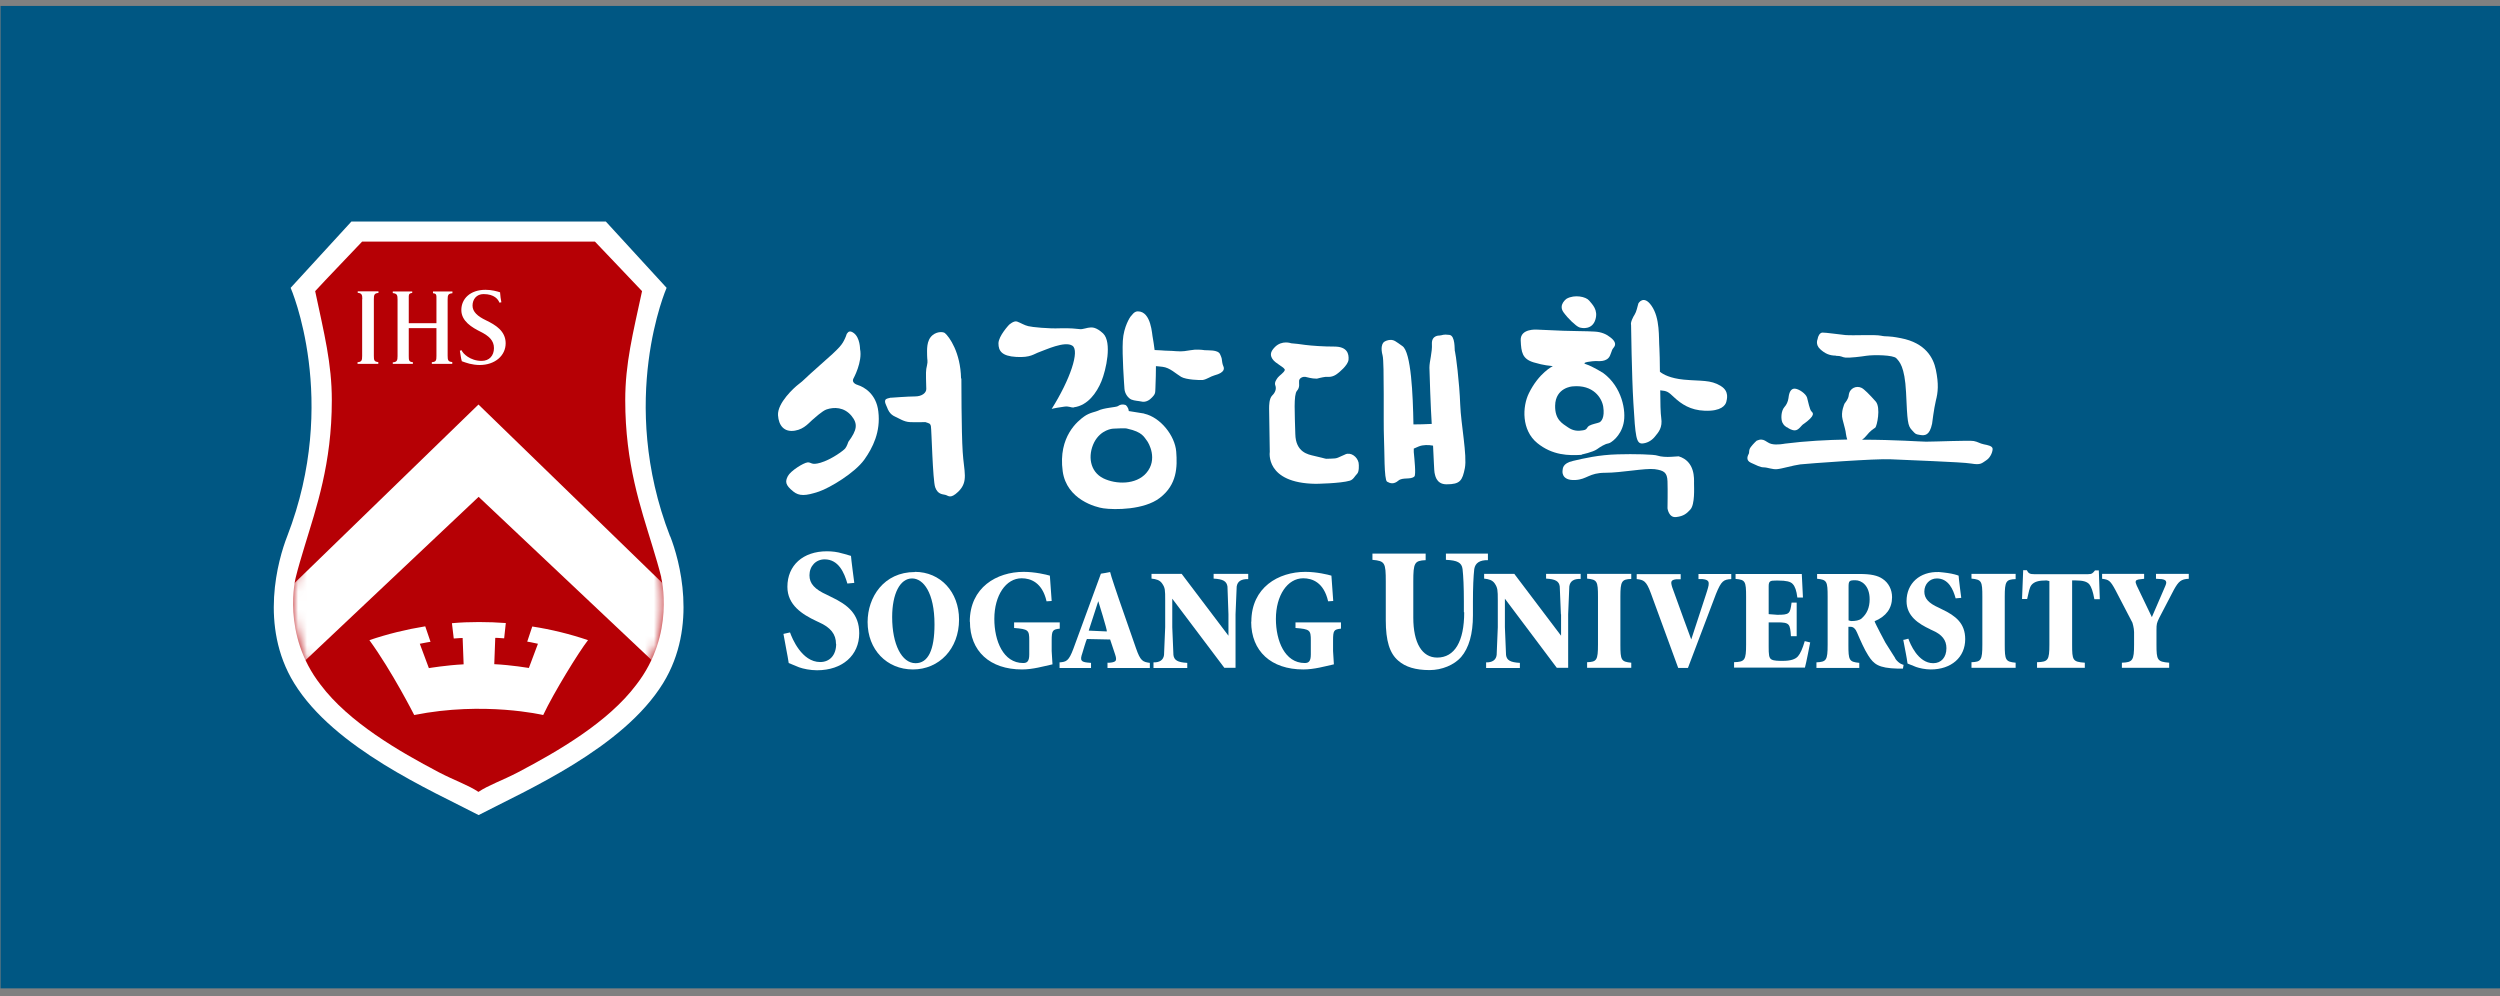 <svg width="281" height="112" viewBox="0 0 281 112" fill="none" xmlns="http://www.w3.org/2000/svg">
    <rect x="0" y="0" width="281" height="112" fill="#808080" stroke="none"/>
    <path d="M280.999 0.668H0.059V111.091H280.999V0.668Z" fill="#005783"/>
    <path d="M96.447 43.281C96.447 43.281 95.651 43.096 95.929 42.541C95.929 42.541 96.966 40.673 96.67 39.23C96.67 39.23 96.67 37.954 95.966 37.436C95.522 37.103 95.336 37.325 95.281 37.399C95.096 37.584 95.188 37.602 94.984 38.028C94.651 38.731 94.54 38.971 92.207 41.006C90.151 42.818 90.466 42.652 89.762 43.188C89.244 43.577 87.373 45.297 87.448 46.666C87.522 47.849 88.151 48.608 89.355 48.404C90.466 48.219 90.966 47.443 91.522 47.017C91.522 47.017 92.447 46.166 92.91 46.018C93.744 45.741 94.873 45.741 95.707 46.74C96.447 47.646 96.336 48.33 95.355 49.662C95.355 49.662 95.188 50.18 95.003 50.402C94.818 50.642 93.429 51.66 92.225 52.011C91.151 52.325 91.225 51.937 90.762 51.974C90.299 52.03 88.873 52.917 88.559 53.509C88.244 54.12 88.244 54.508 89.17 55.248C89.818 55.766 90.522 55.766 92.059 55.248C93.299 54.822 96.077 53.158 97.151 51.66C98.096 50.328 99.003 48.534 98.725 46.259C98.503 44.261 97.096 43.484 96.429 43.281H96.447Z" fill="white"/>
    <path d="M108.022 42.542C107.967 39.601 106.689 37.844 106.207 37.437C106.022 37.289 105.374 37.233 104.837 37.659C104.096 38.251 104.207 39.379 104.207 39.934C104.207 40.489 104.318 40.544 104.189 41.099C104.059 41.654 104.059 41.746 104.115 43.726C104.115 44.151 103.633 44.558 102.855 44.558C102.078 44.558 100.133 44.706 100.133 44.706C100.133 44.706 100.337 44.632 99.781 44.78C99.207 44.928 99.596 45.483 99.726 45.834C99.781 45.982 99.967 46.556 100.615 46.833C101.078 47.036 101.596 47.406 102.244 47.443C102.93 47.48 104.004 47.443 104.004 47.443C104.429 47.591 104.559 47.573 104.633 47.906C104.707 48.257 104.837 53.991 105.115 54.768C105.393 55.545 105.892 55.545 106.244 55.619C106.596 55.693 106.8 56.137 107.707 55.267C108.892 54.12 108.337 53.029 108.207 50.791C108.059 48.553 108.059 42.542 108.059 42.542H108.022Z" fill="white"/>
    <path d="M120.708 45.779C122.282 45.576 123.282 44.114 123.8 42.857C124.319 41.599 125.023 38.473 123.986 37.474C123.189 36.734 122.726 36.808 122.578 36.808C122.226 36.808 121.652 37.049 121.375 36.993C120.986 36.956 120.338 36.864 119.115 36.901C117.912 36.956 115.986 36.771 115.578 36.66C115.152 36.568 114.689 36.272 114.319 36.142C113.949 36.013 113.412 36.513 113.412 36.513C113.412 36.513 112.227 37.77 112.227 38.602C112.227 39.435 112.597 40.027 114.227 40.119C115.856 40.212 116.189 39.786 116.838 39.564C117.486 39.342 119.689 38.288 120.541 38.861C121.375 39.416 120.301 42.635 118.208 45.964C118.208 45.964 118.356 45.89 119.634 45.705C120.189 45.631 120.338 45.835 120.708 45.798V45.779Z" fill="white"/>
    <path d="M137.334 40.36C137.297 40.138 137.093 39.731 137.13 39.805C136.89 39.287 135.779 39.398 135.408 39.361C135.038 39.306 134.427 39.25 133.834 39.361C133.445 39.417 132.927 39.546 132.186 39.472C131.612 39.417 131.019 39.435 130.501 39.38C130.205 39.361 129.945 39.343 129.779 39.343C129.705 38.788 129.631 38.251 129.575 37.974C129.482 37.66 129.427 34.996 127.89 34.996C127.445 34.996 127.223 35.459 127.057 35.606C127.057 35.606 126.297 36.679 126.205 38.307C126.112 39.935 126.353 43.153 126.39 43.708C126.427 44.263 126.816 44.762 127.168 44.91C127.538 45.058 127.964 45.058 128.297 45.132C128.631 45.224 129.056 45.095 129.371 44.781C129.927 44.263 129.834 44.152 129.871 43.56C129.908 43.023 129.927 41.451 129.927 41.155C130.056 41.155 130.279 41.192 130.668 41.229C131.501 41.322 132.186 42.025 132.76 42.358C133.316 42.691 134.908 42.746 135.205 42.709C135.686 42.617 136.038 42.321 136.501 42.191C137.76 41.858 137.593 41.359 137.501 41.155C137.408 40.97 137.353 40.6 137.334 40.416V40.36Z" fill="white"/>
    <path d="M128.596 46.481L126.874 46.203C126.837 45.759 126.541 45.537 126.541 45.537C126.541 45.537 126.115 45.315 125.652 45.648C125.485 45.778 124.041 45.833 123.411 46.166C123.208 46.277 122.467 46.37 121.856 46.814C121.189 47.294 118.911 49.052 119.448 52.973C119.893 56.173 123.208 57.023 124.022 57.135C125.3 57.319 128.596 57.319 130.356 55.969C132.319 54.471 132.337 52.473 132.207 50.753C132.059 48.959 130.43 46.906 128.615 46.499L128.596 46.481ZM128.837 53.176C127.671 54.508 125.43 54.453 124.022 53.768C122.485 53.01 122.245 51.197 122.985 49.718C123.745 48.256 125.096 48.182 125.096 48.182C126.689 48.09 126.708 48.182 126.708 48.182C128.43 48.552 128.596 49.144 128.911 49.532C129.096 49.755 130.189 51.623 128.837 53.176Z" fill="white"/>
    <path d="M151.222 51.07C150.371 51.421 150.371 51.551 149.611 51.551C148.852 51.551 149.26 51.625 148.611 51.458C148.222 51.366 148.093 51.329 147.685 51.236C147.074 51.088 145.63 50.866 145.593 48.776C145.537 46.538 145.389 44.356 145.778 43.93C146.148 43.505 145.982 43.116 146.019 42.783C146.074 42.451 146.482 42.321 146.722 42.358C146.963 42.395 147.371 42.562 148.019 42.562C148.019 42.562 148.63 42.395 149 42.358C149.241 42.34 149.759 42.488 150.408 41.933C150.408 41.933 151.519 41.082 151.574 40.434C151.63 39.787 151.445 38.955 149.982 38.955C148.722 38.955 147.463 38.862 146.722 38.77C146.093 38.677 145.611 38.622 145.13 38.585C145.13 38.585 144.111 38.196 143.297 39.01C142.686 39.621 142.815 40.009 143.019 40.342C143.352 40.878 144.482 41.322 144.408 41.6C144.334 41.877 143.778 42.229 143.63 42.432C143.482 42.636 143.204 42.987 143.352 43.338C143.482 43.69 143.352 44.115 143 44.448C142.648 44.8 142.648 45.576 142.648 45.928L142.723 50.792C142.723 50.792 142.167 54.307 147.889 54.381C147.889 54.381 150.667 54.344 151.722 54.029C152.13 53.9 152.259 53.53 152.556 53.234C152.759 53.012 152.76 52.328 152.704 51.995C152.556 51.347 151.852 50.792 151.204 51.07H151.222Z" fill="white"/>
    <path d="M163.519 39.455C163.482 39.344 163.593 37.716 162.908 37.642C162.167 37.55 162.204 37.679 161.797 37.716C161.797 37.716 160.908 37.66 160.945 38.641C161.001 39.621 160.667 40.583 160.667 41.323C160.667 41.711 160.815 46.039 160.927 47.648C160.26 47.685 159.408 47.704 158.871 47.704C158.816 44.393 158.612 39.566 157.63 38.9C156.89 38.4 156.686 38.104 156.038 38.234C155.723 38.308 155.482 38.437 155.408 38.641C155.408 38.641 155.149 39.029 155.408 39.973C155.612 40.749 155.482 47.648 155.556 49.128C155.63 50.59 155.556 53.937 155.908 54.141C156.26 54.344 156.667 54.455 157.167 54.03C157.649 53.604 158.575 53.956 158.982 53.549C159.167 53.364 158.982 51.588 158.908 50.811C158.908 50.737 158.908 50.608 158.908 50.423C159.038 50.367 159.204 50.294 159.464 50.182C159.964 49.979 160.575 49.998 161.075 50.09C161.149 51.514 161.204 53.031 161.241 53.123C161.297 53.253 161.334 54.437 162.593 54.437C164.13 54.437 164.371 54.011 164.649 52.624C164.927 51.237 164.204 47.612 164.13 45.503C164.038 42.932 163.63 39.806 163.538 39.492L163.519 39.455Z" fill="white"/>
    <path d="M177.501 36.79C177.853 36.92 178.964 37.068 179.316 35.94C179.668 34.83 178.964 34.201 178.612 33.775C178.261 33.35 177.001 33.073 176.094 33.572C176.094 33.572 175.112 34.238 175.742 35.107C176.279 35.847 177.131 36.642 177.501 36.79Z" fill="white"/>
    <path d="M177.779 51.086C177.779 51.086 179.038 50.828 179.501 50.495C179.853 50.236 180.427 49.884 180.76 49.847C181.094 49.792 182.168 49.015 182.482 47.609C182.816 46.203 182.297 43.466 180.205 41.931C180.205 41.931 179.038 41.191 178.297 40.95C177.538 40.728 179.094 40.581 179.371 40.581C179.649 40.581 180.631 40.728 180.964 39.97C181.279 39.212 181.112 39.415 181.408 39.027C181.649 38.731 181.575 38.343 181.001 37.917C180.594 37.584 180.019 37.307 179.223 37.27C178.427 37.214 176.427 37.214 175.723 37.177C175.02 37.14 172.742 37.048 172.742 37.048C172.742 37.048 170.871 36.9 170.927 38.25C170.983 39.6 171.112 40.34 172.371 40.728C173.612 41.098 174.186 41.098 174.538 41.154C174.538 41.154 172.983 41.894 171.853 44.187C171.094 45.722 171.02 48.349 172.779 49.792C174.501 51.197 176.334 51.216 177.779 51.123V51.086ZM174.797 45.593C174.834 43.54 176.76 43.429 176.76 43.429C179.094 43.207 180.057 44.742 180.205 45.722C180.39 46.943 179.982 47.387 179.76 47.48C179.538 47.572 178.964 47.665 178.631 47.85C178.316 48.035 178.445 48.294 177.927 48.367C177.408 48.46 176.853 48.46 176.242 48.035C175.631 47.609 174.76 47.202 174.797 45.575V45.593Z" fill="white"/>
    <path d="M193.407 43.374C192.24 42.671 191.259 42.856 189.259 42.671C187.74 42.523 186.926 42.079 186.574 41.783C186.574 40.636 186.537 39.619 186.518 39.175C186.426 37.917 186.611 35.772 185.629 34.366C184.74 33.09 184.148 34.088 184.148 34.125C184.055 34.458 183.926 35.069 183.74 35.346C183.555 35.624 183.24 36.252 183.333 36.53C183.333 36.53 183.407 42.245 183.592 45.279C183.815 49.107 183.907 49.884 184.611 49.847C185.074 49.81 185.592 49.588 186 49.089C186.426 48.571 186.889 48.072 186.722 46.962C186.648 46.499 186.611 45.242 186.611 43.873C187.37 43.947 187.481 44.002 188.203 44.687C188.981 45.408 190 46.111 191.611 46.166C193.481 46.24 193.944 45.538 194.037 45.168C194.092 44.909 194.407 43.984 193.426 43.392L193.407 43.374Z" fill="white"/>
    <path d="M188.686 51.29C188.686 51.29 188.297 51.327 187.853 51.345C187.335 51.382 186.686 51.345 186.316 51.216C185.946 51.068 183.612 51.013 181.835 51.068C179.687 51.123 177.983 51.53 176.798 51.808C175.594 52.085 175.668 52.696 175.631 52.881C175.631 52.881 175.409 54.046 177.075 53.953C178.39 53.879 178.612 53.14 180.427 53.14C182.242 53.14 184.909 52.603 185.983 52.733C187.057 52.881 187.39 53.121 187.427 54.101C187.464 55.082 187.427 57.135 187.427 57.135C187.427 57.135 187.557 58.226 188.409 58.115C189.26 58.023 189.612 57.69 190.001 57.264C190.52 56.691 190.409 54.804 190.409 54.323C190.409 53.842 190.557 51.863 188.686 51.29Z" fill="white"/>
    <path d="M206.333 39.991C207.037 39.991 207.018 40.157 207.426 40.194C208.018 40.231 209.185 40.083 209.759 39.991C210.648 39.861 212.814 39.898 213.148 40.268C213.481 40.638 214.092 41.156 214.24 44.097C214.388 47.408 214.425 47.833 214.888 48.333C215.351 48.85 215.314 48.795 215.814 48.888C216.37 48.98 216.888 48.943 217.166 47.63C217.166 47.63 217.37 45.947 217.592 45.022C217.833 44.097 217.925 43.172 217.592 41.563C217.314 40.213 216.425 38.548 213.666 38.012C212.074 37.697 212.129 37.882 211.426 37.734C210.74 37.586 208.352 37.734 207.426 37.66C206.481 37.568 205.315 37.383 204.852 37.383C204.537 37.383 204.333 37.808 204.296 38.123C204.296 38.123 204.018 38.715 204.574 39.232C205.129 39.75 205.648 39.972 206.352 39.972L206.333 39.991Z" fill="white"/>
    <path d="M200.891 48.038C201.076 48.185 201.446 48.389 201.761 48.37C202.187 48.352 202.465 47.816 202.706 47.667C202.928 47.52 203.465 47.113 203.65 46.835C203.835 46.558 203.798 46.41 203.594 46.225C203.409 46.04 203.242 45.152 203.113 44.69C202.965 44.227 202.187 43.728 201.798 43.691C201.428 43.635 201.131 43.894 201.039 44.634C201.039 44.634 201.002 45.282 200.576 45.744C200.168 46.206 200.168 47.113 200.335 47.483C200.52 47.852 200.669 47.908 200.854 48.038H200.891Z" fill="white"/>
    <path d="M223.963 50.403C223.907 50.125 223.444 50.033 222.981 49.941C222.518 49.848 222.333 49.663 221.852 49.571C221.389 49.478 217.463 49.645 216.481 49.645C215.907 49.645 213 49.423 209.297 49.423C209.463 49.312 209.611 49.182 209.759 48.997C210.241 48.387 210.593 48.202 210.778 48.072C210.963 47.924 211.426 45.816 210.833 45.131C210.13 44.336 209.519 43.726 209.241 43.596C208.685 43.319 207.889 43.596 207.797 44.429C207.759 44.854 207.426 45.224 207.334 45.353C207.334 45.353 206.871 46.297 207.111 47.166C207.333 48.054 207.445 48.368 207.482 48.757C207.5 48.96 207.574 49.219 207.63 49.404C205.371 49.441 202.945 49.571 200.611 49.867C200.611 49.867 199.722 50.051 199.13 49.904C198.519 49.774 198.297 49.145 197.445 49.534C197.445 49.534 197.074 49.867 196.797 50.236C196.519 50.606 196.648 50.791 196.574 50.976C196.482 51.161 196.149 51.716 196.797 52.012C197.445 52.289 197.815 52.53 198.241 52.53C198.667 52.53 199.223 52.789 199.741 52.733C200.26 52.696 201.519 52.308 202.352 52.197C203.185 52.105 210.889 51.531 212.519 51.624C214.148 51.716 220.5 51.92 221.574 52.105C222.648 52.289 222.741 52.068 223.259 51.735C223.778 51.402 224.018 50.662 223.963 50.384V50.403Z" fill="white"/>
    <path d="M93.966 72.378C93.966 71.287 93.373 70.529 92.04 69.937L91.762 69.807C90.151 69.049 88.503 67.995 88.503 65.96C88.503 63.537 90.262 61.965 92.947 61.965C93.54 61.965 94.133 62.039 94.67 62.205L94.892 62.261L95.651 62.483C95.651 62.723 96.021 65.516 96.021 65.516L95.244 65.59C94.892 64.351 94.244 62.871 92.688 62.871C91.707 62.871 90.984 63.63 90.984 64.665C90.984 65.59 91.559 66.237 92.966 66.866L93.373 67.07C95.299 67.976 96.577 69.012 96.577 71.176C96.577 73.673 94.67 75.338 91.836 75.338C91.058 75.338 90.281 75.171 89.818 75.005L88.651 74.524C88.651 74.413 88.41 73.155 88.41 73.155L88.059 71.25C88.059 71.25 88.633 71.121 88.799 71.084C89.022 71.731 90.114 74.413 92.188 74.413C93.281 74.413 93.984 73.618 93.984 72.378H93.966Z" fill="white"/>
    <path d="M102.834 64.296C99.334 64.296 97.519 67.126 97.519 69.919C97.519 73.008 99.668 75.246 102.612 75.246C105.556 75.246 107.797 72.934 107.797 69.641C107.797 66.534 105.705 64.277 102.834 64.277V64.296ZM102.908 74.543C101.353 74.543 100.279 72.416 100.279 69.364C100.279 66.719 101.168 65.017 102.519 65.017C103.779 65.017 105.038 66.608 105.038 70.178C105.038 73.082 104.316 74.543 102.908 74.543Z" fill="white"/>
    <path d="M109.004 69.882C109.004 66.016 112.041 64.277 115.059 64.277C116.337 64.277 117.633 64.592 118.004 64.703L118.208 67.551C118.208 67.551 117.726 67.588 117.633 67.588C117.152 65.461 115.837 64.999 114.837 64.999C113.059 64.999 111.763 66.922 111.763 69.567C111.763 72.027 112.763 74.524 115.004 74.524C115.43 74.524 115.689 74.358 115.689 73.562V71.99C115.689 70.825 115.596 70.714 113.985 70.585V69.956H119.115V70.659C118.319 70.751 118.208 70.844 118.208 72.009V73.174L118.3 74.672C117.282 74.894 116.096 75.246 114.874 75.246C111.263 75.246 109.022 73.193 109.022 69.882H109.004Z" fill="white"/>
    <path d="M140.651 69.882C140.651 66.016 143.707 64.277 146.725 64.277C148.003 64.277 149.281 64.592 149.651 64.703L149.855 67.551C149.855 67.551 149.373 67.588 149.281 67.588C148.799 65.461 147.503 64.999 146.485 64.999C144.707 64.999 143.411 66.922 143.411 69.567C143.411 72.027 144.411 74.524 146.651 74.524C147.077 74.524 147.336 74.358 147.336 73.562V71.99C147.336 70.825 147.244 70.714 145.614 70.585V69.956H150.725V70.659C149.929 70.751 149.836 70.844 149.836 72.009V73.174L149.929 74.672C148.911 74.894 147.725 75.246 146.485 75.246C142.873 75.246 140.633 73.193 140.633 69.882H140.651Z" fill="white"/>
    <path d="M127.686 72.861L125.76 67.33C125.76 67.33 124.779 64.463 124.779 64.297C124.779 64.297 123.76 64.5 123.742 64.482L120.649 72.916C120.131 74.303 119.853 74.396 119.094 74.451V75.08H122.631V74.507L122.205 74.47C121.89 74.433 121.668 74.377 121.575 74.229C121.464 74.063 121.52 73.804 121.649 73.434C121.649 73.434 122.112 71.862 122.168 71.825L124.779 71.88L125.334 73.545C125.446 73.878 125.482 74.081 125.408 74.248C125.334 74.359 125.186 74.433 124.89 74.47C124.89 74.47 124.483 74.525 124.483 74.47V75.08C124.612 75.08 129.242 75.08 129.242 75.08V74.507C128.445 74.396 128.186 74.303 127.686 72.861ZM122.372 70.882L123.445 67.571C123.445 67.571 124.483 70.882 124.408 70.974L122.372 70.882Z" fill="white"/>
    <path d="M138.078 69.05L137.967 65.924C137.874 65.332 137.485 65.092 136.411 65.036V64.5H140.3V65.092C139.522 65.073 139.096 65.332 139.004 65.924L138.874 69.05V75.061H137.615L131.763 67.293V70.493L131.893 73.619C131.967 74.211 132.374 74.451 133.448 74.507V75.08H129.652V74.451C130.337 74.469 130.763 74.192 130.837 73.619L130.967 70.493V67.496C130.967 66.313 130.967 66.072 130.615 65.573C130.356 65.203 129.967 65.092 129.43 65.036V64.5H132.818L138.078 71.455V69.05Z" fill="white"/>
    <path d="M175.446 69.05L175.316 65.924C175.242 65.332 174.835 65.092 173.779 65.036V64.5H177.668V65.073C176.89 65.036 176.464 65.332 176.39 65.924L176.261 69.05V75.061H174.983L169.15 67.293V70.493L169.279 73.619C169.353 74.211 169.761 74.451 170.835 74.507V75.08H167.039V74.451C167.724 74.469 168.15 74.192 168.224 73.619L168.353 70.493V67.496C168.353 66.313 168.335 66.072 168.001 65.573C167.742 65.203 167.353 65.092 166.816 65.036V64.5H170.205L175.464 71.455V69.05H175.446Z" fill="white"/>
    <path d="M164.539 68.807V67.624C164.539 65.996 164.484 64.775 164.391 63.961C164.299 63.24 163.817 62.981 162.521 62.925V62.223H167.243V62.962C166.317 62.944 165.817 63.277 165.706 63.961C165.613 64.794 165.558 66.033 165.558 67.624V69.159C165.558 71.249 165.113 72.821 164.225 73.857C163.447 74.745 162.058 75.318 160.688 75.318C159.114 75.318 157.965 74.967 157.169 74.264C156.188 73.431 155.762 72.026 155.762 69.714V65.367C155.762 63.24 155.669 63.055 154.262 62.925V62.223H160.243V62.962C158.984 63.018 158.854 63.258 158.854 65.367V69.418C158.854 72.266 159.836 73.912 161.539 73.912C163.502 73.912 164.576 72.1 164.576 68.826L164.539 68.807Z" fill="white"/>
    <path d="M178.391 75.061V74.433C179.465 74.395 179.613 74.211 179.613 72.453V67.071C179.613 65.332 179.52 65.147 178.391 65.036V64.5H183.354V65.073C182.279 65.11 182.131 65.332 182.131 67.071V72.453C182.131 74.211 182.224 74.377 183.354 74.488V75.061H178.391Z" fill="white"/>
    <path d="M190.15 71.711L191.724 66.902L191.872 66.439C192.039 65.903 192.131 65.57 192.002 65.348C191.891 65.181 191.687 65.126 191.354 65.089H190.909V64.516H194.594V65.089C193.743 65.144 193.483 65.255 192.872 66.772L189.724 75.077H188.631L185.557 66.68C185.039 65.255 184.724 65.181 183.965 65.089V64.534H188.909V65.108H188.409C188.15 65.144 187.965 65.2 187.891 65.329C187.817 65.477 187.854 65.662 187.946 65.977L189.224 69.51L190.094 71.877L190.15 71.711Z" fill="white"/>
    <path d="M194.91 75.058V74.43C196.114 74.393 196.262 74.208 196.262 72.451V67.068C196.262 65.329 196.169 65.163 195.077 65.07V64.516H202.521L202.651 67.161H202.021C201.929 66.384 201.762 65.921 201.503 65.644C201.262 65.367 200.762 65.255 199.873 65.255H199.614C199.003 65.255 198.799 65.293 198.799 65.884V69.029L199.762 69.103C201.151 69.103 201.206 68.992 201.373 67.734H201.947V71.507H201.299C201.206 70.12 201.151 69.954 199.762 69.954H198.799V72.672C198.799 73.56 198.817 73.967 199.132 74.134C199.41 74.282 199.929 74.282 200.392 74.282C201.225 74.282 201.799 74.115 202.095 73.764C202.355 73.468 202.614 72.894 202.854 72.062C203.077 72.118 203.466 72.21 203.466 72.21C203.466 72.21 203.003 74.615 202.873 75.04H194.929L194.91 75.058Z" fill="white"/>
    <path d="M213.038 74.004L211.927 72.247C211.927 72.247 210.705 69.972 210.705 69.824C212.001 69.288 212.668 68.381 212.668 67.124C212.668 66.273 212.279 65.514 211.612 65.07C211.057 64.682 210.279 64.516 209.02 64.516H204.242V65.052C205.353 65.163 205.427 65.348 205.427 67.087V72.469C205.427 74.226 205.279 74.393 204.168 74.448V75.077H208.983V74.504C207.835 74.393 207.761 74.208 207.761 72.469V70.453H208.02C208.316 70.453 208.557 70.675 208.723 71.082C209.131 72.025 209.557 73.005 210.001 73.69C210.612 74.652 211.149 75.096 213.279 75.151H213.89L213.964 74.726C213.964 74.726 213.483 74.67 213.02 74.023L213.038 74.004ZM209.26 69.51C208.946 69.75 208.557 69.806 208.057 69.806L207.779 69.732V65.977C207.779 65.293 207.853 65.219 208.538 65.219C209.223 65.219 210.149 65.792 210.149 67.364C210.149 68.289 209.835 69.01 209.242 69.51H209.26Z" fill="white"/>
    <path d="M216.963 70.733C215.648 70.122 214.296 69.253 214.296 67.57C214.296 65.572 215.778 64.222 217.944 64.296C217.944 64.296 218.815 64.37 219.352 64.481C219.889 64.592 220.148 64.703 220.148 64.703C220.148 64.943 220.444 67.2 220.444 67.2L219.815 67.255C219.537 66.238 219 65.017 217.703 65.017C216.907 65.017 216.296 65.646 216.296 66.497C216.296 67.255 216.759 67.792 217.926 68.31L218.259 68.476C219.833 69.216 220.889 70.067 220.889 71.842C220.889 73.877 219.333 75.246 217.018 75.246C216.389 75.246 215.741 75.098 215.37 74.968L214.407 74.58C214.407 74.469 214.222 73.47 214.222 73.47C214.222 73.47 213.926 71.935 213.926 71.916C213.926 71.953 214.407 71.805 214.5 71.787C214.685 72.323 215.574 74.543 217.296 74.543C218.203 74.543 218.778 73.877 218.778 72.86C218.778 71.953 218.296 71.325 217.185 70.844L216.944 70.733H216.963Z" fill="white"/>
    <path d="M221.594 75.061V74.433C222.668 74.395 222.816 74.211 222.816 72.453V67.071C222.816 65.332 222.742 65.147 221.594 65.036V64.5H226.557V65.092C225.483 65.129 225.334 65.332 225.334 67.071V72.453C225.334 74.211 225.427 74.377 226.557 74.488V75.061H221.594Z" fill="white"/>
    <path d="M227.388 64.093H227.814C228 64.463 228.185 64.537 228.629 64.537H234.703C235.148 64.537 235.222 64.426 235.481 64.111H235.907L236.018 67.348H235.407C235.24 66.442 235.074 65.979 234.833 65.665C234.574 65.388 234.166 65.24 233.314 65.24H232.907V72.453C232.907 74.21 232.962 74.395 234.333 74.488V75.061H228.963V74.432C230.203 74.395 230.351 74.21 230.351 72.453V65.314L230.037 65.24C229.111 65.24 228.648 65.388 228.333 65.757C228.111 66.053 228.037 66.516 227.851 67.33H227.277L227.407 64.074L227.388 64.093Z" fill="white"/>
    <path d="M243.37 65.887C243.462 65.665 243.537 65.462 243.444 65.314C243.388 65.203 243.222 65.129 242.963 65.092L242.333 65.055V64.5H246.018V65.055C245.166 65.092 244.87 65.332 244.333 66.313L242.703 69.439C242.425 70.012 242.388 70.123 242.388 70.826V72.453C242.388 74.211 242.481 74.377 243.814 74.488V75.061H238.5V74.488C239.722 74.451 239.87 74.211 239.87 72.453V71.048C239.87 70.585 239.685 69.993 239.685 69.993L237.759 66.294C237.185 65.24 237.018 65.147 236.277 65.055V64.5H241V65.055L240.388 65.129C240.222 65.166 240.111 65.203 240.074 65.295C240 65.425 240.074 65.573 240.166 65.813L241.87 69.365L243.37 65.887Z" fill="white"/>
    <path d="M75.316 60.282C69.39 44.985 74.927 32.352 74.927 32.352L68.093 24.898H39.501L32.668 32.352C32.668 32.352 38.205 44.985 32.279 60.282C31.261 62.89 29.112 70.362 33.057 76.781C37.575 84.124 48.464 88.84 53.797 91.615C59.13 88.84 70.019 84.124 74.538 76.781C78.482 70.362 76.353 62.89 75.334 60.282H75.316Z" fill="white"/>
    <path d="M74.332 64.907C74.055 63.779 73.703 62.614 73.332 61.393C72.017 57.065 70.277 52.126 70.277 44.987C70.277 40.843 71.129 37.533 72.166 32.724C71.017 31.484 67.869 28.229 66.869 27.156H40.703C39.703 28.229 36.555 31.484 35.425 32.724C36.444 37.533 37.296 40.843 37.296 44.987C37.296 52.126 35.555 57.046 34.24 61.393C33.87 62.614 33.518 63.779 33.24 64.907C33.24 64.907 31.592 71.251 36.036 76.967C39.203 81.184 44.833 84.439 49.333 86.807C51.147 87.75 52.61 88.231 53.777 89.008C54.944 88.231 56.407 87.75 58.221 86.807C62.721 84.439 68.351 81.184 71.517 76.967C75.962 71.251 74.314 64.907 74.314 64.907H74.332Z" fill="#B60005"/>
    <mask id="mask0_1_15985" style="mask-type:luminance" maskUnits="userSpaceOnUse" x="32" y="27" width="43" height="63">
        <path d="M74.332 64.907C74.055 63.779 73.703 62.614 73.332 61.393C72.017 57.065 70.277 52.126 70.277 44.987C70.277 40.843 71.129 37.533 72.166 32.724C71.017 31.484 67.869 28.229 66.869 27.156H40.703C39.703 28.229 36.555 31.484 35.425 32.724C36.444 37.533 37.296 40.843 37.296 44.987C37.296 52.126 35.555 57.046 34.24 61.393C33.87 62.614 33.518 63.779 33.24 64.907C33.24 64.907 31.592 71.251 36.036 76.967C39.203 81.184 44.833 84.439 49.333 86.807C51.147 87.75 52.61 88.231 53.777 89.008C54.944 88.231 56.407 87.75 58.221 86.807C62.721 84.439 68.351 81.184 71.517 76.967C75.962 71.251 74.314 64.907 74.314 64.907H74.332Z" fill="white"/>
    </mask>
    <g mask="url(#mask0_1_15985)">
        <path d="M76.742 67.757L53.779 45.469L30.816 67.757C30.168 71.16 30.279 74.748 31.02 77.338L53.797 55.845L76.575 77.338C77.297 74.748 77.427 71.16 76.779 67.757H76.742Z" fill="white"/>
    </g>
    <path d="M40.724 33.63C40.724 33.131 40.669 32.964 40.206 32.909V32.742H42.539V32.927C42.076 32.964 42.021 33.131 42.021 33.648V39.993C42.021 40.492 42.058 40.659 42.521 40.696V40.899H40.188V40.714C40.651 40.677 40.706 40.511 40.706 40.011V33.63H40.724Z" fill="white"/>
    <path d="M49.056 36.309V33.664C49.056 33.165 49.093 32.998 48.667 32.961V32.758H50.852V32.961C50.371 32.998 50.315 33.165 50.315 33.664V39.99C50.315 40.489 50.371 40.656 50.834 40.693V40.896H48.537V40.711C49.019 40.674 49.056 40.508 49.056 40.008V36.883H45.945V40.008C45.945 40.508 45.963 40.674 46.408 40.711V40.896H44.148V40.73C44.611 40.693 44.685 40.526 44.685 40.027V33.664C44.685 33.165 44.63 32.998 44.148 32.943V32.758H46.334V32.924C45.908 32.98 45.945 33.128 45.945 33.646V36.328H49.056V36.309Z" fill="white"/>
    <path d="M51.891 39.381C52.002 39.714 52.836 40.565 54.132 40.565C55.002 40.565 55.521 39.973 55.521 39.122C55.521 38.271 54.947 37.753 54.021 37.291C53.058 36.81 51.854 36.107 51.854 34.849C51.854 33.592 52.836 32.574 54.576 32.574C55.28 32.574 55.836 32.741 56.206 32.852C56.243 33.333 56.28 33.592 56.354 33.98L56.132 34.017C56.002 33.647 55.558 33.055 54.354 33.055C53.558 33.055 53.113 33.647 53.113 34.35C53.113 35.053 53.688 35.552 54.613 35.996C55.688 36.514 56.836 37.198 56.836 38.586C56.836 39.973 55.632 41.027 53.91 41.027C53.502 41.027 53.058 40.953 52.762 40.879C52.428 40.787 52.15 40.694 51.91 40.602C51.799 40.25 51.762 39.788 51.688 39.418L51.91 39.362L51.891 39.381Z" fill="white"/>
    <path d="M59.834 70.399L59.26 72.119C59.26 72.119 59.871 72.212 60.464 72.359L59.445 75.078C59.445 75.078 57.464 74.746 55.556 74.653L55.667 71.694C55.667 71.694 56.093 71.694 56.667 71.749L56.853 70.029C55.853 69.955 54.853 69.918 53.834 69.918C52.816 69.918 51.797 69.955 50.797 70.047L51.001 71.768C51.575 71.712 52.001 71.712 52.001 71.712L52.112 74.671C50.186 74.764 48.205 75.097 48.205 75.097L47.186 72.359C47.797 72.23 48.39 72.138 48.39 72.138L47.797 70.399C45.631 70.75 43.538 71.268 41.52 71.953C44.075 75.467 46.557 80.368 46.557 80.368C54.408 78.796 61.056 80.368 61.056 80.368C62.241 77.853 65.075 73.247 66.093 71.953C64.075 71.268 61.982 70.75 59.816 70.417L59.834 70.399Z" fill="white"/>
</svg>
